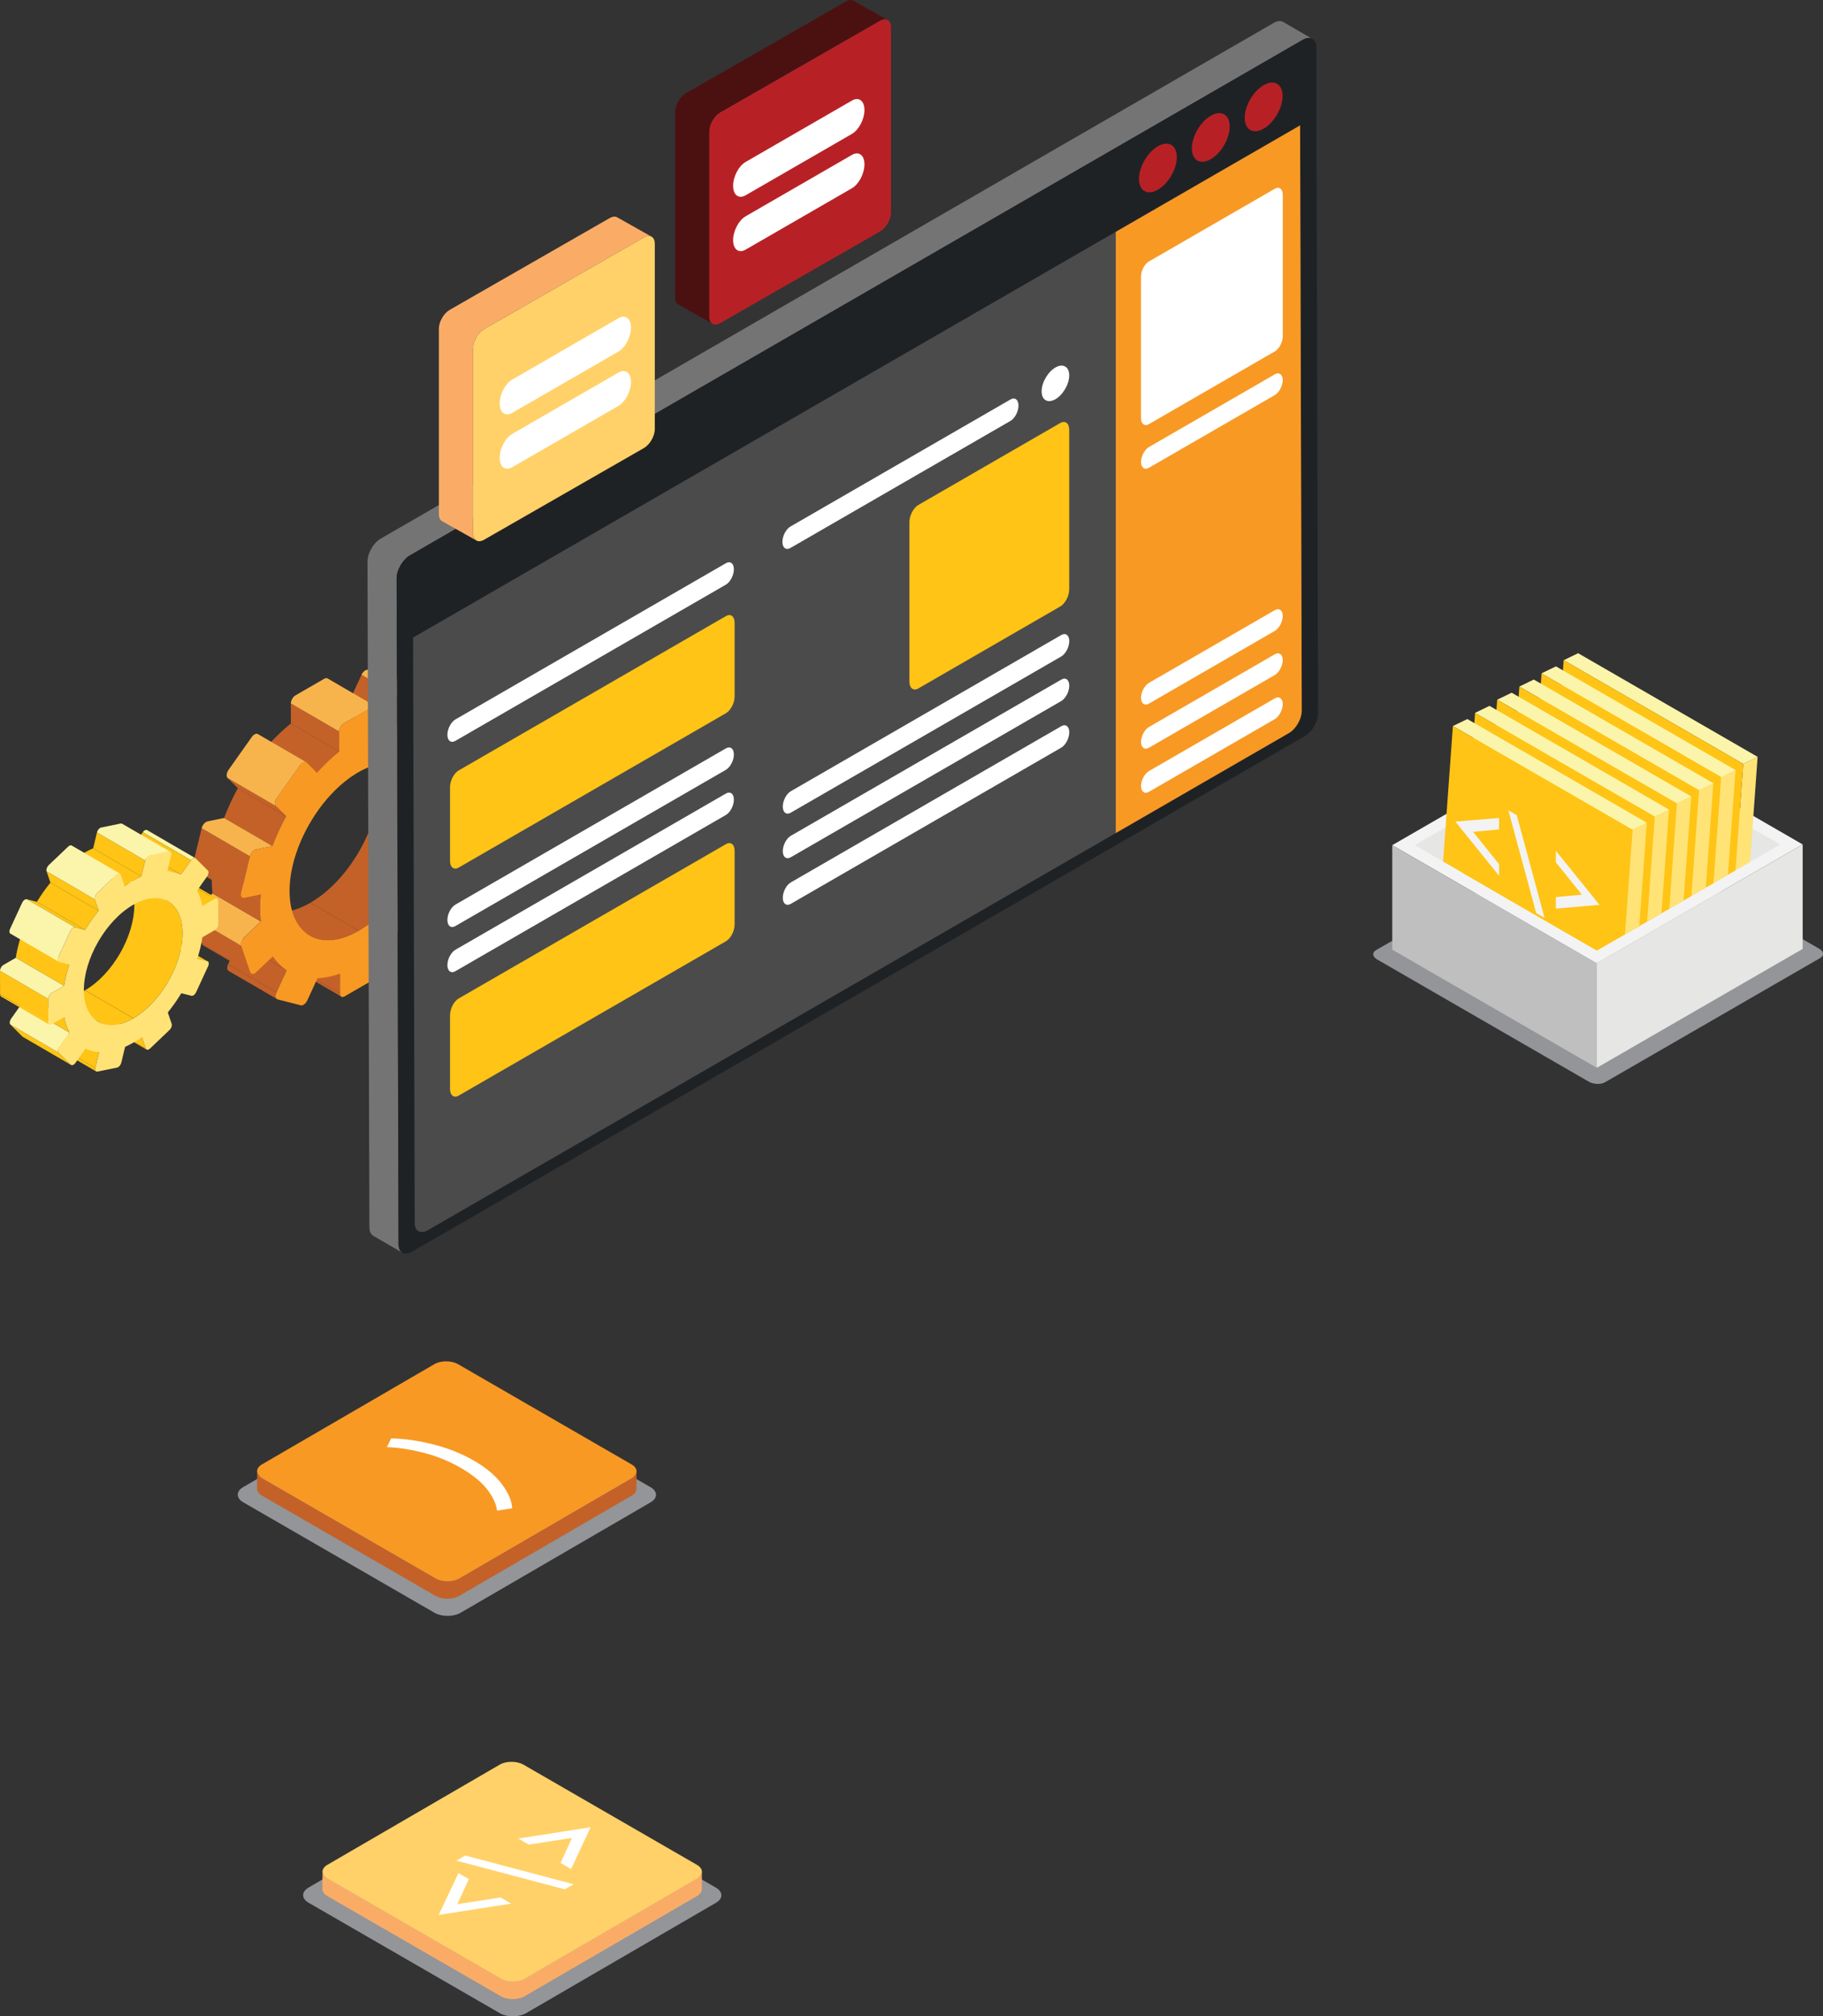 <?xml version="1.0" encoding="UTF-8"?>
<svg id="Layer_1" xmlns="http://www.w3.org/2000/svg" version="1.1" viewBox="0 0 478.16 528.74">
  <rect x="0" y="0" width="478.16" height="528.74" fill="#333333" stroke="none"/>
  <!-- Generator: Adobe Illustrator 29.4.0, SVG Export Plug-In . SVG Version: 2.1.0 Build 152)  -->
  <g>
    <g isolation="isolate">
      <path d="M95.12,239.39l12.66,7.36s-.08-.06-.12-.09l-12.66-7.35s.08.07.12.09Z" fill="#c46128"/>
      <path d="M124.52,211.21l-12.66-7.36c-.13-.08-.3-.1-.5-.07l12.66,7.36c.19-.04.36-.01.5.07Z" fill="#c46128"/>
      <polygon points="104.96 243.95 92.3 236.59 95 239.29 107.65 246.65 104.96 243.95" fill="#c46128"/>
      <polygon points="124.03 211.14 111.37 203.79 107.02 204.68 119.67 212.03 124.03 211.14" fill="#c46128"/>
      <path d="M76.84,253.96l12.66,7.36c-.22-.13-.35-.4-.36-.79l-12.66-7.36c0,.39.14.66.36.79Z" fill="#c46128"/>
      <polygon points="89.12 255.28 76.47 247.93 76.48 253.17 89.14 260.52 89.12 255.28" fill="#c46128"/>
      <path d="M122.13,191.32l-12.66-7.36c-.23-.13-.54-.1-.87.09-.13.07-.26.17-.39.29l12.66,7.35c.13-.12.26-.22.39-.29.33-.19.64-.22.87-.09Z" fill="#c46128"/>
      <polygon points="120.88 191.69 108.22 184.34 103.89 188.46 116.54 195.82 120.88 191.69" fill="#c46128"/>
      <path d="M106.85,201.25l-12.66-7.36c3.24,1.89,5.26,5.89,5.27,11.59.03,11.48-8.04,25.46-18.03,31.23l12.66,7.36c9.99-5.77,18.06-19.75,18.03-31.23-.02-5.7-2.03-9.7-5.27-11.59Z" fill="#c46128"/>
      <path d="M68.57,237.98l12.66,7.36c3.29,1.91,7.84,1.64,12.86-1.26l-12.66-7.36c-5.02,2.9-9.58,3.17-12.86,1.26Z" fill="#c46128"/>
      <path d="M59.96,254.6l12.66,7.36c-.42-.24-.49-.97-.13-1.76l-12.66-7.36c-.36.79-.29,1.52.13,1.76Z" fill="#c46128"/>
      <polygon points="75.17 254.39 62.51 247.04 59.83 252.84 72.49 260.19 75.17 254.39" fill="#c46128"/>
      <path d="M71.52,250.77l-12.66-7.35c1.02,1.48,2.25,2.69,3.65,3.62l12.66,7.35c-1.41-.93-2.63-2.14-3.65-3.62Z" fill="#c46128"/>
      <polygon points="107.48 184.31 94.82 176.96 92.15 182.75 104.8 190.11 107.48 184.31" fill="#c46128"/>
      <path d="M95.81,175.8c.25-.15.51-.2.73-.14l6.11,1.56c.06.01.11.04.15.06l12.66,7.36s-.1-.05-.15-.06l-6.11-1.56c-.22-.06-.47,0-.73.14-.38.22-.75.63-.99,1.15l-12.66-7.36c.24-.52.61-.94.99-1.15Z" fill="#f7b44d"/>
      <path d="M53.28,247.91l12.66,7.36c-.13-.08-.23-.2-.29-.39l-12.66-7.36c.06.18.16.31.29.39Z" fill="#c46128"/>
      <path d="M104.8,190.11l-12.66-7.35c-1.85.09-3.8.47-5.86,1.2l12.66,7.36c2.06-.73,4.02-1.11,5.86-1.2Z" fill="#c46128"/>
      <polygon points="63.28 248 50.62 240.64 52.98 247.53 65.64 254.88 63.28 248" fill="#c46128"/>
      <path d="M51.41,238.4l4.34-4.13,12.66,7.36-4.34,4.13c-.65.62-1,1.61-.79,2.24l-12.66-7.36c-.21-.63.14-1.62.79-2.24Z" fill="#f7b44d"/>
      <path d="M68.39,234.55l-12.66-7.35c-.12,1.23-.18,2.45-.18,3.64,0,1.2.07,2.35.2,3.44l12.66,7.36c-.13-1.09-.2-2.23-.2-3.44,0-1.19.06-2.41.18-3.64Z" fill="#c46128"/>
      <path d="M88.96,197.07l-12.66-7.36c-2.05,1.65-4.01,3.52-5.86,5.57l12.66,7.36c1.85-2.05,3.8-3.92,5.86-5.57Z" fill="#c46128"/>
      <polygon points="88.94 191.82 76.29 184.46 76.3 189.71 88.96 197.07 88.94 191.82" fill="#c46128"/>
      <path d="M77.51,182.34l7.53-4.35c.34-.2.65-.22.87-.09l12.66,7.36c-.22-.13-.53-.11-.87.09l-7.53,4.35c-.68.39-1.23,1.34-1.22,2.12l-12.66-7.36c0-.78.54-1.73,1.22-2.12Z" fill="#f7b44d"/>
      <path d="M75.05,214.04l-12.66-7.36c-1.4,2.54-2.61,5.16-3.62,7.82l12.66,7.36c1.01-2.66,2.22-5.28,3.62-7.82Z" fill="#c46128"/>
      <path d="M50.89,228.02l12.66,7.36c-.31-.18-.45-.65-.3-1.26l-12.66-7.36c-.14.6-.01,1.07.3,1.26Z" fill="#c46128"/>
      <polygon points="65.55 224.54 52.89 217.19 50.58 226.77 63.24 234.12 65.55 224.54" fill="#c46128"/>
      <path d="M54.05,215.54c.13-.07.26-.12.38-.15l4.35-.89,12.66,7.36-4.35.89c-.13.02-.26.08-.38.15-.51.3-.99.95-1.16,1.64l-12.66-7.36c.16-.69.64-1.35,1.16-1.64Z" fill="#f7b44d"/>
      <polygon points="72.35 211.35 59.69 204 62.4 206.69 75.05 214.04 72.35 211.35" fill="#c46128"/>
      <path d="M68.41,241.63c-.13-1.09-.2-2.23-.2-3.44,0-1.19.06-2.41.18-3.64l-4.35.89c-.65.13-1-.46-.8-1.32l2.31-9.58c.16-.69.64-1.35,1.16-1.64.13-.07.26-.12.38-.15l4.35-.89c1.01-2.66,2.22-5.28,3.62-7.82l-2.71-2.69c-.4-.41-.27-1.36.26-2.13l6.09-8.6c.22-.31.47-.55.72-.69.38-.22.75-.23.99.01l2.69,2.7c1.85-2.05,3.8-3.92,5.86-5.57v-5.25c-.02-.78.53-1.73,1.21-2.12l7.53-4.35c.68-.39,1.23-.08,1.23.7v5.25c2.07-.73,4.03-1.11,5.88-1.2l2.67-5.8c.24-.52.61-.94.99-1.15.25-.15.51-.2.73-.14l6.11,1.56c.55.14.68.94.28,1.82l-2.68,5.8c1.41.92,2.63,2.14,3.64,3.63l4.34-4.12c.13-.12.26-.22.39-.29.52-.3,1-.2,1.17.3l2.36,6.89c.21.63-.14,1.62-.79,2.24l-4.34,4.13c.12,1.09.19,2.23.2,3.42,0,1.2-.07,2.43-.18,3.66l4.35-.89c.65-.13,1,.46.8,1.32l-2.31,9.58c-.16.69-.64,1.35-1.16,1.65-.13.07-.25.12-.38.15l-4.35.89c-1,2.65-2.22,5.27-3.61,7.82l2.71,2.69c.4.41.27,1.36-.27,2.14l-6.08,8.6c-.22.31-.47.54-.72.69-.38.22-.75.23-.99,0l-2.7-2.7c-1.84,2.05-3.8,3.93-5.85,5.57v5.24c.02.79-.53,1.73-1.21,2.12l-7.53,4.35c-.68.39-1.23.09-1.23-.7v-5.24c-2.07.73-4.03,1.11-5.89,1.19l-2.67,5.8c-.24.52-.62.94-.99,1.16-.25.14-.5.2-.72.14l-6.12-1.56c-.54-.15-.68-.95-.28-1.82l2.68-5.8c-1.41-.93-2.63-2.14-3.65-3.62l-4.34,4.12c-.12.12-.25.22-.38.29-.52.3-1,.19-1.17-.3l-2.36-6.89c-.21-.63.14-1.62.79-2.24l4.34-4.13ZM94.09,244.07c9.99-5.77,18.06-19.75,18.03-31.23-.03-11.47-8.16-16.09-18.15-10.32-9.98,5.76-18.06,19.74-18.02,31.21.03,11.48,8.16,16.11,18.14,10.35h0Z" fill="#f89924"/>
      <path d="M59.95,201.87l6.09-8.6c.22-.31.47-.55.72-.69.32-.18.63-.22.87-.09l12.66,7.36c-.24-.14-.55-.1-.87.09-.25.14-.5.38-.72.69l-6.09,8.6c-.54.77-.67,1.72-.26,2.13l-12.66-7.35c-.4-.41-.27-1.36.26-2.13Z" fill="#f7b44d"/>
    </g>
    <g isolation="isolate">
      <path d="M54.5,252.12l-12.66-7.36s-.07-.03-.11-.04l12.66,7.36s.08.03.11.04Z" fill="#ffc415"/>
      <path d="M25.78,267.87l12.66,7.36c-.09-.05-.17-.15-.21-.27l-12.66-7.36c.04.13.12.22.21.27Z" fill="#ffc415"/>
      <polygon points="54.39 252.08 41.73 244.72 39.08 244.04 51.74 251.4 54.39 252.08" fill="#ffc415"/>
      <polygon points="37.21 271.96 24.56 264.61 25.57 267.6 38.23 274.95 37.21 271.96" fill="#ffc415"/>
      <path d="M56.96,235.63l-12.66-7.36c-.16-.09-.39-.08-.63.07l12.66,7.36c.25-.14.47-.16.63-.07Z" fill="#ffc415"/>
      <polygon points="56.33 235.7 43.67 228.34 40.41 230.23 53.06 237.59 56.33 235.7" fill="#ffc415"/>
      <path d="M12.55,273.59l12.66,7.36c-.22-.13-.32-.46-.22-.9l-12.66-7.36c-.1.43,0,.77.22.9Z" fill="#ffc415"/>
      <polygon points="25.99 275.9 13.34 268.55 12.34 272.69 25 280.05 25.99 275.9" fill="#ffc415"/>
      <path d="M13.12,260.58l12.66,7.36c2.35,1.37,5.61,1.18,9.2-.9l-12.66-7.35c-3.59,2.07-6.85,2.27-9.2.9Z" fill="#ffc415"/>
      <path d="M44.11,236.38l-12.66-7.36c2.32,1.35,3.77,4.22,3.78,8.3.02,8.22-5.76,18.23-12.91,22.35l12.66,7.35c7.15-4.13,12.93-14.14,12.91-22.35-.01-4.08-1.45-6.95-3.78-8.3Z" fill="#ffc415"/>
      <path d="M51.25,225.04l-12.66-7.36c-.17-.1-.4-.07-.63.06-.18.1-.36.27-.51.49l12.66,7.36c.16-.22.34-.39.51-.49.23-.13.46-.16.63-.06Z" fill="#fbf5ab"/>
      <path d="M5.99,271.91l12.66,7.36s-.06-.04-.09-.07l-12.66-7.36s.06.05.09.07Z" fill="#ffc415"/>
      <polygon points="50.11 225.6 37.45 218.24 34.81 221.98 47.47 229.33 50.11 225.6" fill="#ffc415"/>
      <path d="M47.47,229.33l-12.66-7.35c-1.08-.52-2.28-.84-3.57-.93l12.66,7.36c1.29.09,2.49.4,3.57.93Z" fill="#ffc415"/>
      <polygon points="15.37 276.01 2.71 268.66 5.9 271.84 18.55 279.2 15.37 276.01" fill="#ffc415"/>
      <path d="M2.91,267.14l2.64-3.74,12.66,7.36-2.64,3.74c-.39.56-.48,1.24-.19,1.52l-12.66-7.36c-.29-.28-.2-.96.19-1.52Z" fill="#fbf5ab"/>
      <path d="M16.83,266.72l-12.66-7.36c.29,1.53.75,2.87,1.37,4.03l12.66,7.36c-.62-1.16-1.08-2.5-1.37-4.03Z" fill="#ffc415"/>
      <polygon points="38.09 225.64 25.43 218.29 24.44 222.45 37.09 229.8 38.09 225.64" fill="#ffc415"/>
      <path d="M26.26,217.11c.09-.05.18-.09.28-.11l5.13-1.05c.14-.03.25,0,.35.05l12.66,7.35c-.1-.06-.21-.07-.35-.05l-5.13,1.05c-.09.02-.18.05-.28.11-.37.21-.71.68-.83,1.18l-12.66-7.35c.12-.5.46-.97.83-1.18Z" fill="#fbf5ab"/>
      <path d="M.27,261.32l12.66,7.36c-.16-.09-.25-.29-.25-.56L.02,260.76c0,.27.1.47.25.56Z" fill="#ffc415"/>
      <path d="M37.09,229.8l-12.66-7.36c-.73.33-1.46.68-2.21,1.12-.74.43-1.47.92-2.2,1.43l12.66,7.36c.73-.52,1.46-1,2.2-1.43.75-.44,1.48-.79,2.21-1.12Z" fill="#ffc415"/>
      <path d="M18.15,252.91l-12.66-7.36c-.61,1.87-1.06,3.74-1.35,5.6l12.66,7.36c.28-1.86.74-3.73,1.35-5.6Z" fill="#ffc415"/>
      <polygon points="12.66 261.92 0 254.57 .02 260.76 12.67 268.11 12.66 261.92" fill="#ffc415"/>
      <path d="M.88,253.05l3.27-1.89,12.66,7.36-3.27,1.89c-.49.28-.88.95-.88,1.52L0,254.57c0-.56.39-1.23.88-1.52Z" fill="#fbf5ab"/>
      <path d="M25.89,238.81l-12.66-7.36c-1.28,1.57-2.48,3.27-3.55,5.04l12.66,7.36c1.08-1.77,2.27-3.47,3.55-5.04Z" fill="#ffc415"/>
      <polygon points="24.87 235.82 12.21 228.47 13.23 231.45 25.89 238.81 24.87 235.82" fill="#ffc415"/>
      <path d="M12.78,226.86l5.12-4.87c.09-.09.18-.16.28-.21.23-.13.46-.15.62-.06l12.66,7.36c-.16-.09-.39-.07-.62.06-.09.05-.19.12-.28.21l-5.12,4.87c-.46.44-.71,1.15-.56,1.61l-12.66-7.36c-.15-.45.1-1.16.56-1.61Z" fill="#fbf5ab"/>
      <polygon points="22.33 243.85 9.68 236.49 7.03 235.81 19.68 243.16 22.33 243.85" fill="#ffc415"/>
      <path d="M16.81,258.52c.28-1.86.74-3.73,1.35-5.6l-2.65-.68c-.39-.1-.49-.68-.2-1.3l3.16-6.84c.17-.37.44-.67.71-.83.18-.1.36-.14.51-.1l2.65.68c1.08-1.77,2.27-3.47,3.55-5.04l-1.02-2.98c-.15-.45.1-1.16.56-1.61l5.12-4.87c.09-.09.18-.16.28-.21.37-.21.71-.14.83.22l1.02,2.99c.73-.52,1.46-1,2.2-1.43.75-.44,1.48-.79,2.21-1.12l1-4.16c.12-.5.46-.97.83-1.18.09-.05.18-.09.28-.11l5.13-1.05c.46-.09.71.33.57.95l-1,4.15c1.29.09,2.49.4,3.57.93l2.64-3.74c.16-.22.34-.39.51-.49.27-.16.54-.17.72,0l3.18,3.18c.29.29.2.97-.19,1.52l-2.64,3.74c.62,1.16,1.08,2.51,1.37,4.03l3.27-1.89c.49-.28.89-.07.89.5l.02,6.19c0,.56-.39,1.23-.88,1.52l-3.27,1.89c-.28,1.86-.74,3.73-1.35,5.6l2.65.68c.39.1.49.68.2,1.29l-3.16,6.85c-.17.37-.44.67-.71.83-.18.1-.36.14-.51.1l-2.65-.68c-1.08,1.77-2.27,3.47-3.55,5.04l1.02,2.99c.15.45-.1,1.16-.56,1.6l-5.12,4.88c-.09.08-.18.15-.27.2-.37.21-.72.14-.84-.21l-1.02-2.99c-.73.52-1.46.99-2.21,1.43-.75.43-1.47.79-2.2,1.12l-1,4.16c-.12.49-.47.97-.84,1.18-.09.05-.18.09-.27.11l-5.13,1.04c-.46.1-.71-.32-.57-.94l1-4.15c-1.29-.09-2.49-.4-3.57-.93l-2.64,3.74c-.16.22-.34.39-.51.49-.27.16-.54.17-.72,0l-3.18-3.19c-.29-.28-.2-.96.19-1.52l2.64-3.74c-.62-1.16-1.08-2.5-1.37-4.03l-3.27,1.89c-.49.28-.89.06-.89-.5l-.02-6.19c0-.56.39-1.23.88-1.52l3.27-1.89ZM34.98,267.04c7.15-4.13,12.93-14.14,12.91-22.35-.02-8.22-5.84-11.53-12.99-7.4-7.14,4.12-12.92,14.13-12.9,22.35.02,8.22,5.84,11.53,12.98,7.41h0Z" fill="#ffe377"/>
      <path d="M2.64,243.58l3.16-6.84c.17-.37.44-.67.71-.83.18-.1.36-.14.51-.1l12.66,7.36c-.16-.04-.34,0-.51.1-.27.16-.54.46-.71.83l-3.16,6.84c-.26.56-.21,1.08.09,1.25l-12.66-7.36c-.3-.17-.35-.7-.09-1.25Z" fill="#fbf5ab"/>
    </g>
  </g>
  <g>
    <g isolation="isolate">
      <path d="M99.88,141.23L334.08,6.01c.98-.57,1.87-.62,2.5-.25l7.66,4.45c-.64-.37-1.52-.32-2.5.25L107.54,145.68c-1.93,1.11-3.49,3.82-3.49,6.04l.5,174.56c0,1.1.39,1.88,1.02,2.24l-7.66-4.45c-.63-.37-1.02-1.14-1.02-2.24l-.5-174.56c0-2.22,1.56-4.93,3.49-6.04Z" fill="#747474"/>
      <path d="M104.03,151.69l.04,17.97.46,156.6c0,2.22,1.57,3.11,3.5,2l234.2-135.21c1.96-1.13,3.52-3.83,3.5-6.05l-.43-156.59-.04-17.97c-.02-2.22-1.59-3.11-3.52-2L107.51,145.65c-1.91,1.13-3.48,3.83-3.48,6.05Z" fill="#1f2225"/>
      <path d="M108.3,152.34l.05,17.28.43,151.09c0,2.11,1.53,2.97,3.4,1.91l180.48-104.17,45.43-26.23c1.87-1.1,3.35-3.73,3.35-5.84l-.43-151.04-.05-17.33c0-2.15-1.53-3.02-3.4-1.96l-44.91,25.95-181.01,104.51c-1.82,1.05-3.35,3.69-3.35,5.84Z" fill="#4b4b4b"/>
      <path d="M292.66,41.99v176.46s45.43-26.23,45.43-26.23c1.87-1.1,3.35-3.73,3.35-5.84l-.43-151.04-.05-17.33c0-2.15-1.53-3.02-3.4-1.96l-44.91,25.95Z" fill="#f89924"/>
      <path d="M104.03,151.69l.04,17.97L345.29,30.4l-.04-17.97c-.02-2.22-1.59-3.11-3.52-2L107.51,145.65c-1.91,1.13-3.48,3.83-3.48,6.05Z" fill="#1f2225"/>
    </g>
    <g>
      <path d="M308.67,41.19c0,3.15-2.22,6.98-4.96,8.56-2.74,1.58-4.96.32-4.96-2.83s2.22-6.98,4.96-8.56c2.74-1.58,4.96-.32,4.96,2.83Z" fill="#b72126"/>
      <path d="M322.54,33.18c0,3.15-2.22,6.98-4.96,8.56-2.74,1.58-4.96.32-4.96-2.83,0-3.15,2.22-6.98,4.96-8.56,2.74-1.58,4.96-.32,4.96,2.83Z" fill="#b72126"/>
      <path d="M336.41,25.17c0,3.15-2.22,6.98-4.96,8.56-2.74,1.58-4.96.32-4.96-2.83,0-3.15,2.22-6.98,4.96-8.56,2.74-1.58,4.96-.32,4.96,2.83Z" fill="#b72126"/>
    </g>
    <g>
      <path d="M120.33,287.29l70.06-40.45c1.27-.73,2.29-2.69,2.29-4.38v-19.36c0-1.69-1.03-2.47-2.29-1.73l-70.06,40.45c-1.27.73-2.29,2.69-2.29,4.38v19.36c0,1.69,1.03,2.47,2.29,1.73Z" fill="#ffc415"/>
      <path d="M273.21,102.62c0,2.3,1.62,3.22,3.62,2.07,2-1.16,3.62-3.95,3.62-6.25,0-2.3-1.62-3.22-3.62-2.07-2,1.16-3.62,3.95-3.62,6.25Z" fill="#fff"/>
      <path d="M207.33,143.69l57.7-33.31c1.16-.67,2.11-2.47,2.11-4.03h0c0-1.55-.94-2.27-2.11-1.59l-57.7,33.31c-1.16.67-2.11,2.47-2.11,4.03h0c0,1.55.94,2.27,2.11,1.59Z" fill="#fff"/>
      <path d="M207.43,213.1l70.92-40.95c1.16-.67,2.11-2.47,2.11-4.03h0c0-1.55-.94-2.27-2.11-1.59l-70.92,40.95c-1.16.67-2.11,2.47-2.11,4.03h0c0,1.55.94,2.27,2.11,1.59Z" fill="#fff"/>
      <path d="M207.43,224.79l70.92-40.95c1.16-.67,2.11-2.48,2.11-4.03h0c0-1.55-.94-2.27-2.11-1.59l-70.92,40.95c-1.16.67-2.11,2.48-2.11,4.03h0c0,1.55.94,2.27,2.11,1.59Z" fill="#fff"/>
      <path d="M207.43,237.01l70.92-40.95c1.16-.67,2.11-2.48,2.11-4.03h0c0-1.55-.94-2.27-2.11-1.59l-70.92,40.95c-1.16.67-2.11,2.48-2.11,4.03h0c0,1.55.94,2.27,2.11,1.59Z" fill="#fff"/>
      <path d="M119.46,254.67l70.92-40.95c1.16-.67,2.11-2.47,2.11-4.03h0c0-1.55-.94-2.27-2.11-1.59l-70.92,40.95c-1.16.67-2.11,2.47-2.11,4.03h0c0,1.55.94,2.27,2.11,1.59Z" fill="#fff"/>
      <path d="M119.46,242.83l70.92-40.95c1.16-.67,2.11-2.47,2.11-4.03h0c0-1.55-.94-2.27-2.11-1.59l-70.92,40.95c-1.16.67-2.11,2.47-2.11,4.03h0c0,1.55.94,2.27,2.11,1.59Z" fill="#fff"/>
      <path d="M119.46,194.27l70.92-40.95c1.16-.67,2.11-2.48,2.11-4.03h0c0-1.55-.94-2.27-2.11-1.59l-70.92,40.95c-1.16.67-2.11,2.48-2.11,4.03h0c0,1.55.94,2.27,2.11,1.59Z" fill="#fff"/>
      <path d="M240.89,180.52l37.2-21.48c1.3-.75,2.36-2.77,2.36-4.51v-41.81c0-1.74-1.06-2.54-2.36-1.79l-37.2,21.48c-1.3.75-2.36,2.77-2.36,4.51v41.81c0,1.74,1.06,2.54,2.36,1.79Z" fill="#ffc415"/>
      <path d="M301.37,111.21l32.99-19.05c1.16-.67,2.1-2.46,2.1-4v-37.08c0-1.54-.94-2.25-2.1-1.58l-32.99,19.05c-1.16.67-2.1,2.46-2.1,4v37.08c0,1.54.94,2.25,2.1,1.58Z" fill="#fff"/>
      <path d="M301.37,122.66l32.99-19.05c1.16-.67,2.1-2.46,2.1-4v.14c0-1.54-.94-2.25-2.1-1.58l-32.99,19.05c-1.16.67-2.1,2.46-2.1,4v-.14c0,1.54.94,2.25,2.1,1.58Z" fill="#fff"/>
      <path d="M301.37,184.5l32.99-19.05c1.16-.67,2.1-2.46,2.1-4v.14c0-1.54-.94-2.25-2.1-1.58l-32.99,19.05c-1.16.67-2.1,2.46-2.1,4v-.14c0,1.54.94,2.25,2.1,1.58Z" fill="#fff"/>
      <path d="M301.37,196.07l32.99-19.05c1.16-.67,2.1-2.46,2.1-4v.14c0-1.54-.94-2.25-2.1-1.58l-32.99,19.05c-1.16.67-2.1,2.46-2.1,4v-.14c0,1.54.94,2.25,2.1,1.58Z" fill="#fff"/>
      <path d="M301.37,207.63l32.99-19.05c1.16-.67,2.1-2.46,2.1-4v.14c0-1.54-.94-2.25-2.1-1.58l-32.99,19.05c-1.16.67-2.1,2.46-2.1,4v-.14c0,1.54.94,2.25,2.1,1.58Z" fill="#fff"/>
      <path d="M120.33,227.49l70.06-40.45c1.27-.73,2.29-2.69,2.29-4.38v-19.36c0-1.69-1.03-2.47-2.29-1.73l-70.06,40.45c-1.27.73-2.29,2.69-2.29,4.38v19.36c0,1.69,1.03,2.47,2.29,1.73Z" fill="#ffc415"/>
    </g>
  </g>
  <g>
    <path d="M131.11,527.92c1.9,1.1,4.96,1.1,6.86,0l49.85-28.97c1.87-1.09,1.86-2.86-.05-3.96l-50.17-28.97c-1.88-1.09-4.96-1.1-6.83-.01l-49.85,28.97c-1.89,1.1-1.86,2.89.02,3.97l50.17,28.97Z" fill="#939598"/>
    <path d="M131.38,523.48l-45.52-26.28c-.86-.5-1.3-1.16-1.29-1.82l.02-4.59c0,.66.43,1.32,1.29,1.82l45.52,26.28c1.73,1,4.5,1,6.22,0l45.22-26.28c.84-.49,1.26-1.13,1.26-1.77l-.02,4.59c0,.64-.42,1.28-1.26,1.77l-45.22,26.28c-1.72,1-4.49,1-6.22,0Z" fill="#faac67"/>
    <path d="M131.41,518.89c1.73,1,4.5,1,6.22,0l45.22-26.28c1.69-.98,1.69-2.59-.04-3.59l-45.52-26.28c-1.71-.98-4.5-1-6.2-.01l-45.22,26.28c-1.72,1-1.69,2.62.02,3.6l45.52,26.28Z" fill="#ffd168"/>
    <g>
      <path d="M138.71,483.72l-2.77-1.6,18.98-2.97-5.12,10.97-2.77-1.6,3-6.56-11.33,1.75Z" fill="#fff"/>
      <path d="M119.7,487.91l2.32-1.34,9.48,2.51c4.2,1.12,10.52,2.8,18.96,5.02l-2.32,1.34-28.44-7.53Z" fill="#fff"/>
      <path d="M131.31,497.57l2.79,1.61-19.03,2.97,5.17-10.97,2.74,1.58-3.03,6.57,11.35-1.76Z" fill="#fff"/>
    </g>
  </g>
  <g>
    <path d="M113.96,422.91c1.9,1.1,4.96,1.1,6.86,0l49.85-28.97c1.87-1.09,1.86-2.86-.05-3.96l-50.17-28.97c-1.88-1.09-4.96-1.1-6.83-.01l-49.85,28.97c-1.89,1.1-1.86,2.89.02,3.97l50.17,28.97Z" fill="#939598"/>
    <path d="M114.24,418.48l-45.52-26.28c-.86-.5-1.3-1.16-1.29-1.82l.02-4.59c0,.66.43,1.32,1.29,1.82l45.52,26.28c1.73,1,4.5,1,6.22,0l45.22-26.28c.84-.49,1.26-1.13,1.26-1.77l-.02,4.59c0,.64-.42,1.28-1.26,1.77l-45.22,26.28c-1.72,1-4.49,1-6.22,0Z" fill="#c46128"/>
    <path d="M114.26,413.88c1.73,1,4.5,1,6.22,0l45.22-26.28c1.69-.98,1.69-2.59-.04-3.59l-45.52-26.28c-1.71-.99-4.5-1-6.2-.01l-45.22,26.28c-1.72,1-1.69,2.62.02,3.6l45.52,26.28Z" fill="#f89924"/>
    <path d="M124.26,383c3.26,1.88,5.73,3.96,7.41,6.22,1.68,2.27,2.57,4.36,2.68,6.29l-3.98.63c-.22-1.81-1.1-3.69-2.65-5.65-1.54-1.96-3.82-3.81-6.83-5.55-3.01-1.74-6.2-3.05-9.59-3.93-3.38-.89-6.65-1.4-9.81-1.54l1.12-2.28c3.32.05,6.94.56,10.86,1.53,3.92.97,7.52,2.4,10.78,4.28Z" fill="#fff"/>
  </g>
  <g>
    <path d="M420.95,283.82l56.49-32.61c1.08-.63.95-1.72-.3-2.44l-55.5-32.04c-1.25-.72-3.15-.8-4.23-.18l-56.49,32.61c-1.08.63-.95,1.72.3,2.44l55.5,32.04c1.25.72,3.15.8,4.23.18Z" fill="#939598"/>
    <g>
      <polygon points="418.83 252.61 472.83 221.44 419.17 190.46 365.18 221.63 418.83 252.61" fill="#f3f3f3"/>
      <polygon points="418.85 249.21 466.94 221.45 419.15 193.86 371.07 221.62 418.85 249.21" fill="#e6e6e5"/>
      <polygon points="418.83 280.01 418.83 252.61 365.18 221.63 365.18 249.03 418.83 280.01" fill="#c0bfbf"/>
      <polygon points="472.83 221.44 472.83 248.83 418.83 280.01 418.83 252.61 472.83 221.44" fill="#e6e6e5"/>
    </g>
    <g>
      <g isolation="isolate">
        <polygon points="455.22 228.22 459.02 226.03 459.66 217.24 461.01 198.48 457.24 200.31 456.16 215.22 455.22 228.22" fill="#ffe377"/>
        <polygon points="457.24 200.31 461.03 198.48 413.93 171.29 410.15 173.12 457.24 200.31" fill="#fbf5ab"/>
        <polygon points="406.07 229.32 426.48 241.1 429.69 242.96 429.95 243.12 429.98 242.77 432 241.62 435.8 239.43 437.8 238.27 441.6 236.09 443.62 234.93 447.42 232.72 449.39 231.59 453.22 229.38 455.22 228.22 456.16 215.22 457.24 200.31 410.14 173.11 409.95 175.81 409.65 179.63 409.47 182.33 409.47 182.36 409.2 186.19 409.01 188.88 408.71 192.74 408.52 195.41 408.25 199.26 408.17 200.2 408.06 201.96 407.77 205.81 406.07 229.32" fill="#ffc415"/>
      </g>
      <g isolation="isolate">
        <polygon points="449.39 231.59 453.22 229.38 454.33 214.17 455.22 201.93 451.41 203.76 450.82 212.15 449.39 231.59" fill="#ffe377"/>
        <polygon points="451.43 203.76 455.21 201.93 408.12 174.74 404.33 176.57 451.43 203.76" fill="#fbf5ab"/>
        <polygon points="400.24 232.77 423.78 246.36 426.18 244.98 429.69 242.96 429.95 243.12 429.98 242.77 432 241.62 435.8 239.43 437.8 238.27 441.6 236.09 443.62 234.93 447.42 232.72 449.39 231.59 450.82 212.15 451.41 203.76 409.65 179.63 404.34 176.56 404.15 179.28 403.86 183.11 403.67 185.78 403.4 189.66 403.18 192.33 402.91 196.19 402.73 198.86 402.73 198.88 402.43 202.71 402.43 202.74 402.37 203.55 400.24 232.77" fill="#ffc415"/>
      </g>
      <g isolation="isolate">
        <polygon points="443.62 234.93 447.42 232.72 448.99 211.1 449.39 205.38 445.62 207.21 445.48 209.07 443.62 234.93" fill="#ffe377"/>
        <polygon points="445.61 207.22 449.4 205.39 402.3 178.2 398.52 180.03 445.61 207.22" fill="#fbf5ab"/>
        <polygon points="394.53 235.17 418.85 249.22 423.78 246.36 426.18 244.98 429.69 242.96 429.95 243.12 429.98 242.77 432 241.62 435.8 239.43 437.8 238.27 441.6 236.09 443.62 234.93 445.48 209.07 445.62 207.21 409.2 186.19 398.52 180.04 398.33 182.71 398.03 186.56 397.85 189.23 397.85 189.26 397.58 193.09 397.39 195.78 397.09 199.64 396.58 206.89 394.53 235.17" fill="#ffc415"/>
      </g>
      <g isolation="isolate">
        <polygon points="437.8 238.27 441.6 236.09 443.6 208.83 439.8 210.67 437.8 238.27" fill="#ffe377"/>
        <polygon points="439.8 210.67 443.59 208.84 396.49 181.65 392.71 183.48 439.8 210.67" fill="#fbf5ab"/>
        <polygon points="389.16 232.07 394.53 235.17 418.85 249.22 423.78 246.36 426.18 244.98 429.69 242.96 429.95 243.12 429.98 242.77 432 241.62 435.8 239.43 437.8 238.27 439.8 210.67 414.91 196.32 408.71 192.74 403.4 189.66 398.03 186.56 392.7 183.49 392.51 186.16 392.21 190.01 392.02 192.68 391.75 196.57 390.76 210.26 389.16 232.07" fill="#ffc415"/>
      </g>
      <g isolation="isolate">
        <polygon points="432 241.62 435.8 239.43 437.77 212.28 434 214.12 432 241.62" fill="#ffe377"/>
        <polygon points="433.99 214.13 437.77 212.29 390.68 185.1 386.89 186.94 433.99 214.13" fill="#fbf5ab"/>
        <polygon points="383.83 229 389.16 232.07 394.53 235.17 418.85 249.22 423.78 246.36 426.18 244.98 429.69 242.96 429.95 243.12 429.98 242.77 432 241.62 434 214.12 409.03 199.72 408.25 199.26 402.91 196.19 397.58 193.09 392.21 190.01 386.9 186.94 386.71 189.61 386.41 193.46 386.41 193.49 384.96 213.6 383.83 229" fill="#ffc415"/>
      </g>
      <g isolation="isolate">
        <polygon points="426.18 244.98 429.69 242.96 429.95 243.12 429.98 242.77 431.95 215.76 428.18 217.59 426.48 241.1 426.18 244.98" fill="#ffe377"/>
        <polygon points="428.17 217.58 431.96 215.75 384.87 188.56 381.08 190.39 428.17 217.58" fill="#fbf5ab"/>
        <polygon points="378.52 225.9 383.83 229 389.16 232.07 394.53 235.17 418.85 249.22 423.78 246.36 426.18 244.98 426.48 241.1 428.18 217.59 407.77 205.81 403.1 203.12 402.43 202.74 397.68 199.99 397.09 199.64 391.75 196.57 386.41 193.49 381.08 190.39 379.16 216.95 378.52 225.9" fill="#ffc415"/>
        <g>
          <path d="M408.09,226.12v-3.03s11.44,14.18,11.44,14.18l-11.44,1v-3.03s6.81-.64,6.81-.64l-6.81-8.48Z" fill="#f3f3f3"/>
          <path d="M395.63,212.49l2.2,1.27,2.43,8.98c1.07,3.99,2.69,9.97,4.87,17.96l-2.2-1.27-7.3-26.94Z" fill="#f3f3f3"/>
          <path d="M393.2,226.61v3.06s-11.47-14.22-11.47-14.22l11.47-.95v3s-6.83.63-6.83.63l6.83,8.49Z" fill="#f3f3f3"/>
        </g>
      </g>
    </g>
  </g>
  <g>
    <path d="M177.07,29.41v48.58c0,.92.33,1.57.86,1.87l8.98,5.06c-.53-.3-.86-.96-.85-1.87v-48.58c0-1.84,1.28-4.07,2.87-4.98l41.93-24.05c.78-.45,1.49-.49,2-.19L223.87.19c-.52-.3-1.22-.25-2,.19l-41.93,24.05c-1.59.91-2.87,3.13-2.87,4.98Z" fill="#4b1111"/>
    <path d="M186.05,34.47c0-1.84,1.28-4.07,2.87-4.98l41.93-24.05c1.57-.9,2.85-.15,2.85,1.69v48.58c0,1.82-1.28,4.06-2.85,4.97l-41.93,24.05c-1.59.91-2.87.14-2.87-1.68v-48.58Z" fill="#b72126"/>
    <g>
      <path d="M195.57,51.21l27.89-16.1c1.81-1.05,3.28-3.85,3.28-6.26h0c0-2.41-1.47-3.52-3.28-2.48l-27.89,16.1c-1.81,1.05-3.28,3.85-3.28,6.26h0c0,2.41,1.47,3.52,3.28,2.48Z" fill="#fff"/>
      <path d="M195.57,65.46l27.89-16.1c1.81-1.05,3.28-3.85,3.28-6.26h0c0-2.41-1.47-3.52-3.28-2.48l-27.89,16.1c-1.81,1.05-3.28,3.85-3.28,6.26h0c0,2.41,1.47,3.52,3.28,2.48Z" fill="#fff"/>
    </g>
  </g>
  <g>
    <path d="M115.11,86.22v48.58c0,.92.33,1.57.86,1.87l8.98,5.06c-.53-.3-.86-.96-.86-1.87v-48.58c0-1.84,1.28-4.06,2.87-4.98l41.93-24.05c.78-.45,1.49-.49,2-.19l-8.98-5.06c-.52-.3-1.22-.25-2,.19l-41.93,24.05c-1.59.91-2.87,3.13-2.87,4.98Z" fill="#faac67"/>
    <path d="M124.1,91.28c0-1.84,1.28-4.06,2.87-4.98l41.93-24.05c1.57-.9,2.85-.15,2.85,1.69v48.58c0,1.82-1.28,4.06-2.85,4.97l-41.93,24.05c-1.59.91-2.87.14-2.87-1.68v-48.58Z" fill="#ffd168"/>
    <g>
      <path d="M134.34,108.28l27.89-16.1c1.81-1.05,3.28-3.85,3.28-6.26h0c0-2.41-1.47-3.52-3.28-2.48l-27.89,16.1c-1.81,1.05-3.28,3.85-3.28,6.26h0c0,2.41,1.47,3.52,3.28,2.48Z" fill="#fff"/>
      <path d="M134.34,122.53l27.89-16.1c1.81-1.05,3.28-3.85,3.28-6.26h0c0-2.41-1.47-3.52-3.28-2.48l-27.89,16.1c-1.81,1.05-3.28,3.85-3.28,6.26h0c0,2.41,1.47,3.52,3.28,2.48Z" fill="#fff"/>
    </g>
  </g>
</svg>